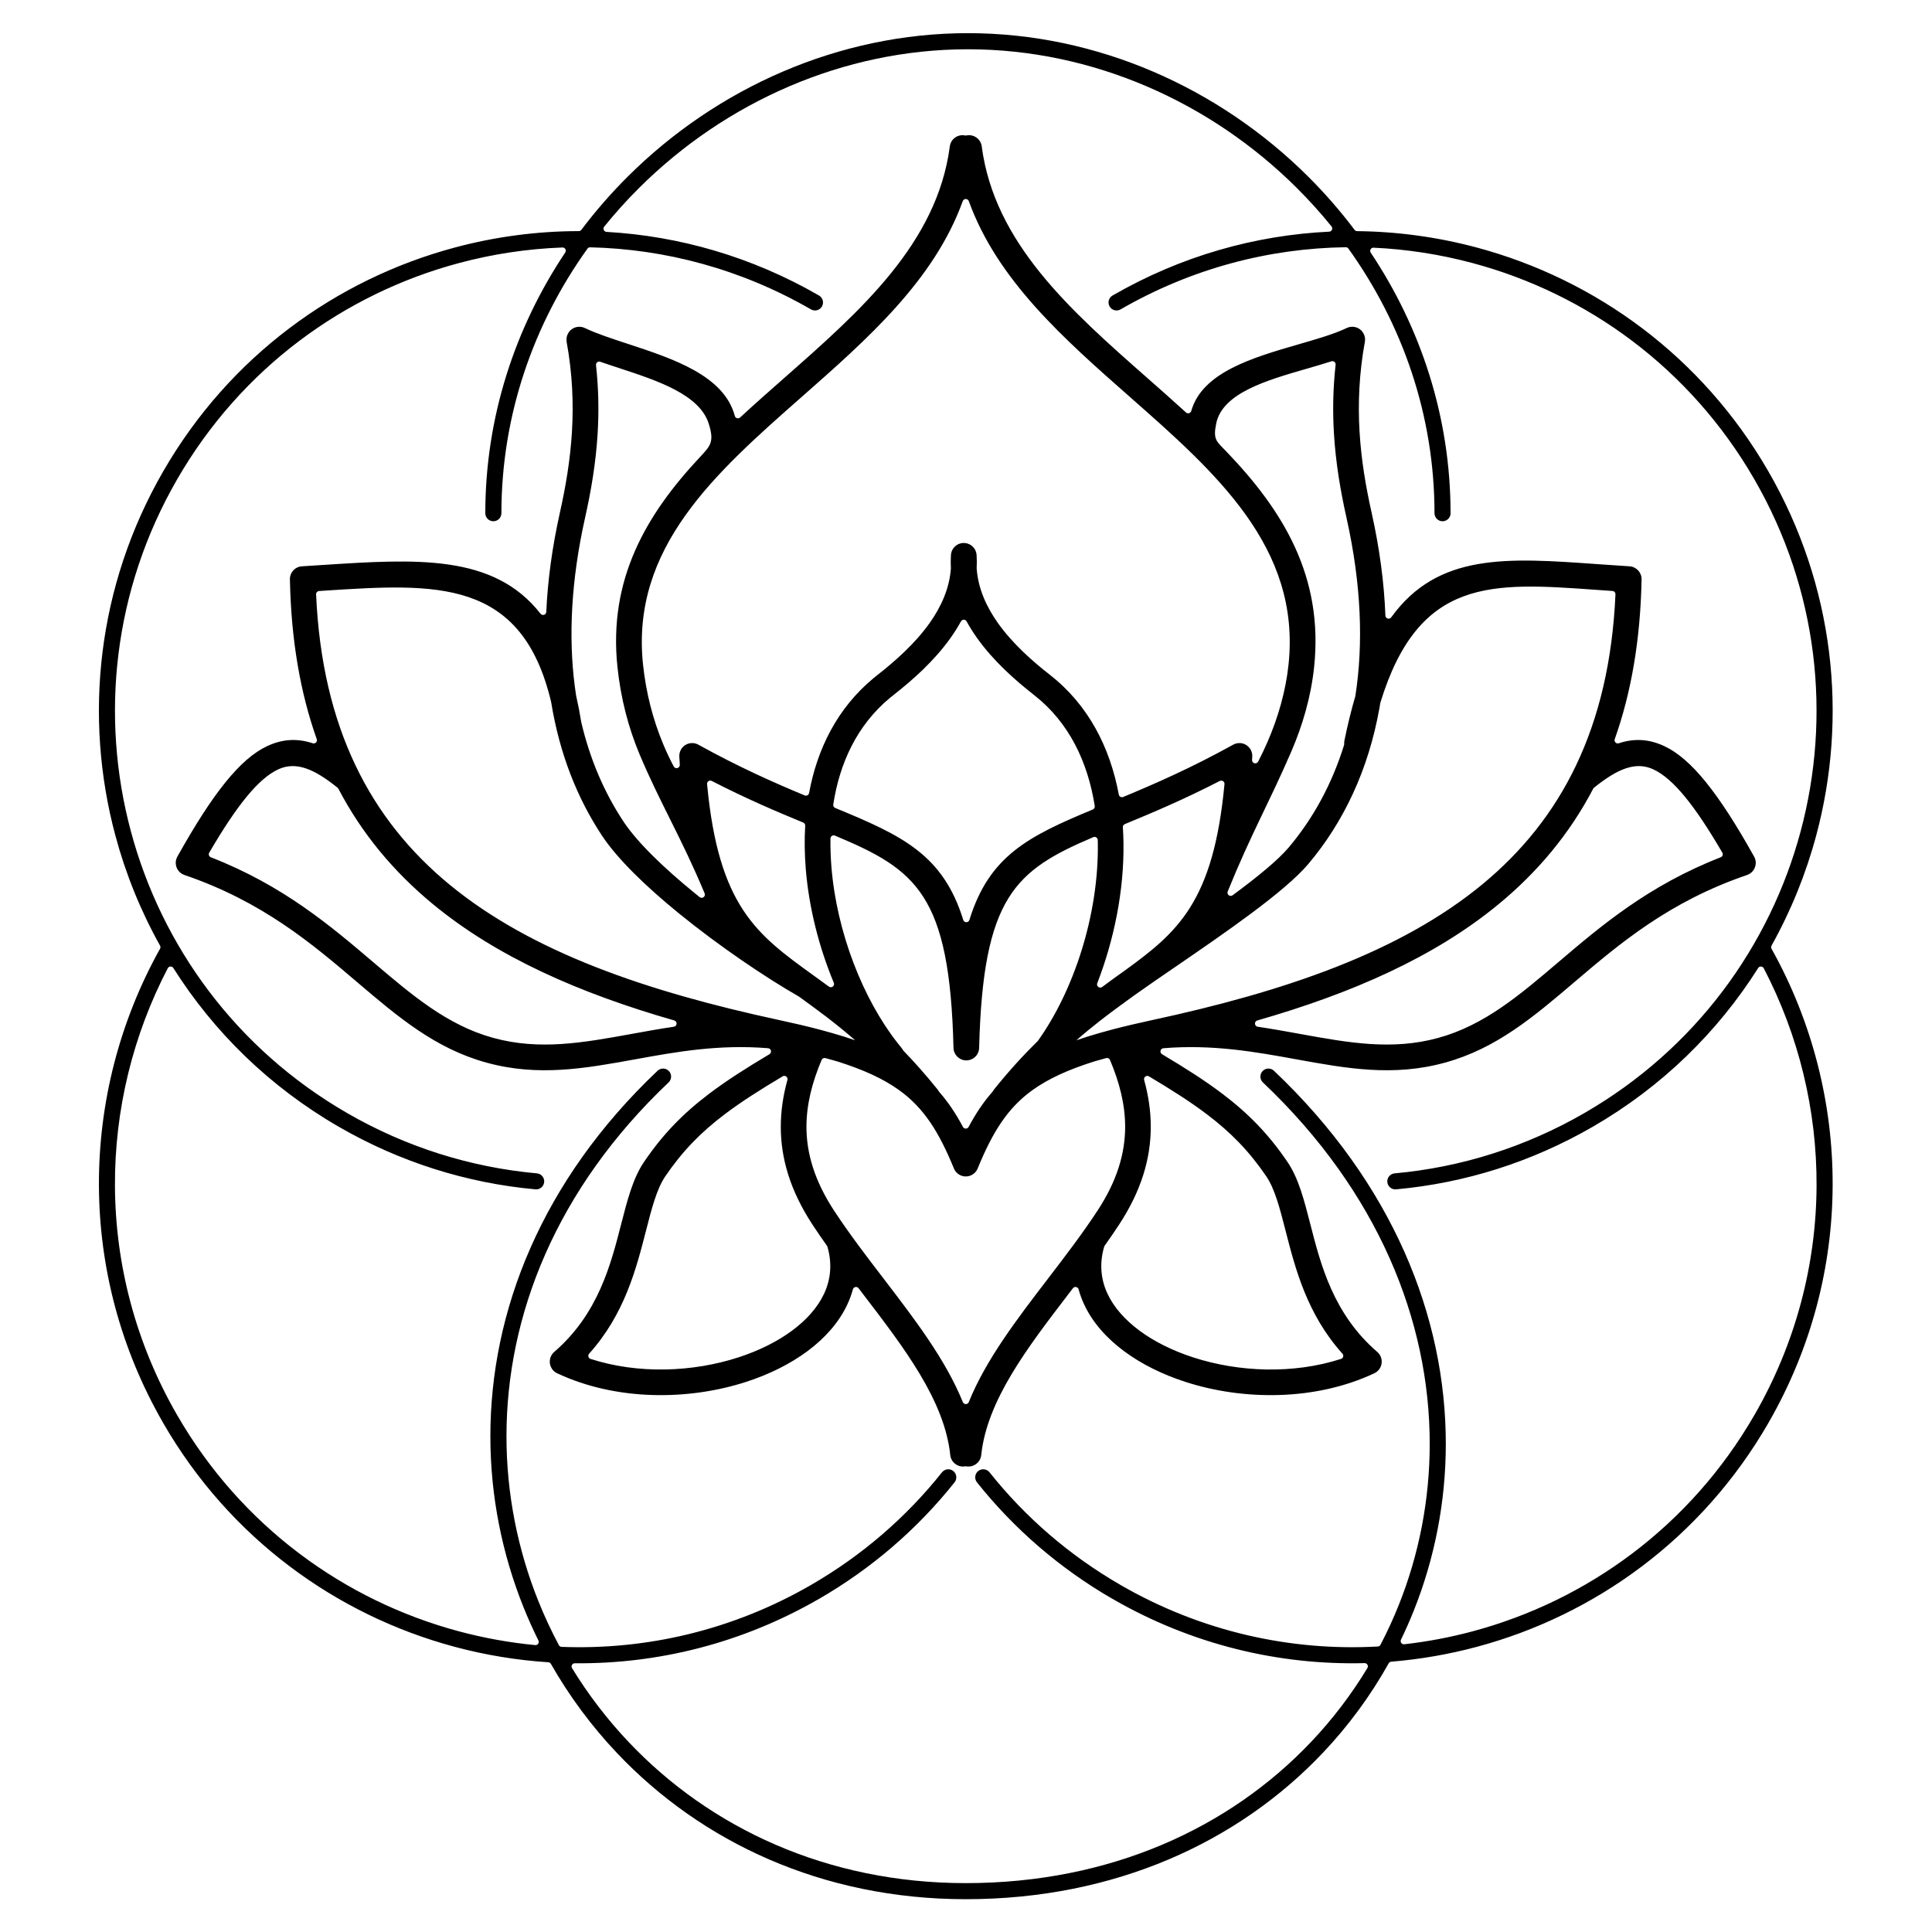 <?xml version="1.0" encoding="UTF-8"?> <svg xmlns="http://www.w3.org/2000/svg" width="208" height="208" viewBox="0 0 208 208" fill="none"> <path d="M61.01 36.805C60.943 36.435 61.031 36.074 61.225 35.786L61.228 35.782C61.23 35.781 61.23 35.779 61.231 35.778L61.243 35.76L61.248 35.753C61.25 35.751 61.251 35.75 61.252 35.748L61.26 35.736L61.27 35.723C61.272 35.722 61.272 35.72 61.273 35.719L61.278 35.713L61.291 35.697C61.292 35.695 61.294 35.693 61.295 35.692L61.299 35.687C61.304 35.681 61.309 35.674 61.314 35.668L61.32 35.661C61.326 35.655 61.33 35.649 61.336 35.644L61.343 35.636L61.356 35.621C61.358 35.619 61.359 35.617 61.362 35.615L61.366 35.611L61.379 35.597C61.38 35.595 61.382 35.594 61.383 35.592L61.404 35.571C61.594 35.385 61.842 35.252 62.124 35.201C62.429 35.146 62.729 35.196 62.986 35.325C62.988 35.325 62.99 35.327 62.992 35.328C64.213 35.911 65.839 36.445 67.543 37.004C72.458 38.617 77.949 40.42 79.111 44.779C79.144 44.9 79.23 44.989 79.35 45.023C79.469 45.058 79.589 45.029 79.681 44.945C81.248 43.496 82.866 42.071 84.49 40.641C92.641 33.464 100.894 26.195 102.257 15.758C102.356 15.002 103.049 14.468 103.806 14.567C103.84 14.572 103.873 14.577 103.906 14.584C103.954 14.594 103.997 14.594 104.046 14.584C104.079 14.577 104.112 14.572 104.146 14.567C104.903 14.468 105.596 15.002 105.695 15.758C107.058 26.195 115.311 33.463 123.462 40.641C124.883 41.892 126.301 43.142 127.683 44.405C127.775 44.488 127.892 44.516 128.011 44.483C128.131 44.449 128.217 44.363 128.251 44.244C129.439 40.069 134.89 38.491 139.855 37.055C141.779 36.499 143.62 35.967 144.961 35.326C144.963 35.325 144.965 35.324 144.967 35.323C145.224 35.195 145.524 35.145 145.828 35.2C146.111 35.25 146.358 35.384 146.549 35.57L146.569 35.59C146.571 35.592 146.572 35.593 146.574 35.596L146.587 35.609L146.591 35.614C146.593 35.616 146.594 35.618 146.596 35.62L146.609 35.634L146.614 35.64C146.616 35.642 146.617 35.643 146.618 35.645L146.631 35.66L146.637 35.667C146.643 35.673 146.648 35.679 146.653 35.686L146.656 35.69C146.658 35.692 146.659 35.694 146.66 35.695L146.673 35.711L146.678 35.717C146.679 35.719 146.68 35.72 146.681 35.721L146.691 35.735L146.7 35.746C146.701 35.748 146.702 35.749 146.703 35.751L146.708 35.759L146.721 35.776C146.722 35.778 146.723 35.779 146.723 35.78L146.726 35.785C146.921 36.072 147.008 36.434 146.942 36.803C146.318 40.226 146.189 43.431 146.369 46.464C146.551 49.518 147.043 52.391 147.656 55.135C148.535 59.064 149.02 62.779 149.152 66.273C149.157 66.424 149.254 66.548 149.398 66.592C149.542 66.636 149.691 66.586 149.779 66.464C154.804 59.51 162.252 60.04 171.999 60.736C173.164 60.819 174.364 60.904 175.433 60.969V60.971C176.167 61.014 176.744 61.629 176.733 62.372C176.607 68.918 175.607 74.608 173.844 79.576C173.799 79.704 173.828 79.837 173.923 79.934C174.018 80.031 174.15 80.064 174.279 80.021C175.918 79.481 177.511 79.541 179.198 80.336C182.088 81.697 185.028 85.384 188.85 92.222C189.221 92.889 188.981 93.731 188.314 94.102C188.239 94.143 188.163 94.177 188.085 94.203L188.086 94.204C179.68 97.07 174.332 101.623 169.533 105.707C165.096 109.483 161.106 112.878 155.574 114.402C149.988 115.941 144.963 115.029 139.534 114.042C135.194 113.253 130.581 112.416 125.253 112.853C125.1 112.865 124.978 112.97 124.943 113.12C124.909 113.27 124.972 113.418 125.104 113.496C127.641 115.006 129.749 116.354 131.587 117.745C134.416 119.885 136.575 122.102 138.611 125.096C139.802 126.849 140.398 129.173 141.074 131.808C142.193 136.172 143.553 141.474 148.279 145.551L148.278 145.552C148.421 145.675 148.54 145.829 148.625 146.012C148.948 146.703 148.65 147.525 147.959 147.848C141.63 150.826 133.852 150.801 127.585 148.763C125.124 147.963 122.88 146.848 121.029 145.477C119.125 144.066 117.632 142.376 116.734 140.467C116.481 139.929 116.276 139.377 116.122 138.811C116.087 138.68 115.986 138.587 115.854 138.562C115.722 138.536 115.594 138.584 115.512 138.691C115.355 138.897 115.198 139.102 115.041 139.307C110.595 145.112 106.259 150.772 105.641 156.644C105.563 157.404 104.884 157.957 104.125 157.879C104.093 157.876 104.062 157.871 104.031 157.866C103.99 157.859 103.955 157.859 103.914 157.866C103.883 157.871 103.852 157.876 103.82 157.879C103.061 157.957 102.382 157.404 102.304 156.644C101.686 150.773 97.35 145.113 92.904 139.307C92.747 139.102 92.59 138.897 92.433 138.691C92.351 138.583 92.223 138.535 92.091 138.562C91.958 138.587 91.858 138.681 91.823 138.811C91.669 139.377 91.464 139.929 91.211 140.467C90.313 142.376 88.82 144.066 86.916 145.477C85.065 146.848 82.821 147.963 80.36 148.763C74.092 150.801 66.315 150.826 59.986 147.848C59.295 147.525 58.997 146.703 59.32 146.012C59.405 145.829 59.524 145.675 59.667 145.552L59.666 145.551C64.392 141.473 65.752 136.171 66.871 131.808C67.547 129.173 68.143 126.849 69.334 125.096C71.37 122.102 73.53 119.885 76.358 117.745C78.196 116.355 80.304 115.005 82.841 113.496C82.973 113.417 83.036 113.269 83.002 113.119C82.967 112.97 82.845 112.865 82.692 112.852C77.365 112.415 72.751 113.253 68.412 114.042C62.983 115.028 57.958 115.941 52.371 114.402C46.839 112.878 42.851 109.483 38.413 105.706C33.615 101.622 28.266 97.07 19.86 94.204L19.86 94.202C19.782 94.176 19.707 94.142 19.632 94.101C18.965 93.73 18.725 92.888 19.096 92.221C22.918 85.383 25.857 81.697 28.748 80.335C30.434 79.54 32.028 79.481 33.667 80.02C33.795 80.063 33.928 80.03 34.023 79.934C34.118 79.837 34.147 79.703 34.101 79.575C32.348 74.633 31.349 68.975 31.215 62.47C31.215 62.464 31.214 62.459 31.214 62.453L31.213 62.43C31.168 61.667 31.75 61.012 32.513 60.968C33.179 60.927 33.972 60.876 34.754 60.825C44.825 60.172 53.16 59.633 58.194 66.073C58.285 66.189 58.432 66.235 58.573 66.19C58.714 66.145 58.807 66.023 58.813 65.875C58.965 62.495 59.445 58.913 60.29 55.133C60.903 52.39 61.395 49.516 61.577 46.462C61.757 43.43 61.629 40.225 61.004 36.802L61.01 36.805ZM156.171 55.251C156.171 55.73 155.783 56.118 155.305 56.118C154.826 56.118 154.438 55.73 154.438 55.251C154.438 44.662 150.961 34.843 145.169 26.762C145.101 26.667 145 26.616 144.883 26.617C136.631 26.73 128.293 28.892 120.639 33.311C120.226 33.548 119.698 33.406 119.461 32.992C119.223 32.579 119.366 32.052 119.779 31.814C127.154 27.556 135.142 25.323 143.099 24.941C143.233 24.935 143.344 24.859 143.399 24.737C143.454 24.615 143.436 24.481 143.352 24.377C142.176 22.922 140.92 21.532 139.594 20.213C130.341 11.01 117.664 5.304 104.21 5.304C90.756 5.304 78.08 11.01 68.826 20.213C67.493 21.538 66.232 22.937 65.049 24.401C64.965 24.505 64.948 24.637 65.002 24.759C65.056 24.881 65.166 24.957 65.299 24.965C73.109 25.408 80.936 27.636 88.172 31.814C88.585 32.052 88.728 32.58 88.49 32.993C88.253 33.406 87.725 33.548 87.312 33.311C79.802 28.975 71.634 26.812 63.534 26.626C63.416 26.623 63.313 26.675 63.245 26.771C57.457 34.85 53.982 44.668 53.982 55.251C53.982 55.73 53.594 56.118 53.115 56.118C52.636 56.118 52.248 55.73 52.248 55.251C52.248 44.904 55.455 35.266 60.855 27.183C60.929 27.073 60.935 26.938 60.869 26.822C60.804 26.706 60.687 26.64 60.554 26.645C56.779 26.783 53.038 27.349 49.407 28.322C37.059 31.63 25.974 39.649 19.077 51.595C12.181 63.539 10.78 77.15 14.089 89.496C17.397 101.844 25.416 112.929 37.362 119.826L37.362 119.827C40.557 121.673 43.872 123.124 47.248 124.197C50.719 125.3 54.259 126.004 57.805 126.325C58.279 126.367 58.63 126.788 58.587 127.262C58.544 127.737 58.124 128.088 57.649 128.045C53.982 127.713 50.32 126.984 46.725 125.842C43.233 124.732 39.805 123.231 36.502 121.324L36.495 121.322C28.994 116.991 22.99 111.064 18.662 104.217C18.594 104.11 18.482 104.051 18.355 104.056C18.228 104.062 18.121 104.129 18.062 104.242C14.296 111.465 12.334 119.528 12.376 127.687C12.419 136.076 14.579 144.569 19.075 152.356L19.076 152.356C25.973 164.301 37.057 172.32 49.406 175.629C52.094 176.349 54.843 176.846 57.621 177.112C57.75 177.125 57.867 177.071 57.94 176.964C58.013 176.858 58.023 176.729 57.965 176.613C57.39 175.454 56.86 174.271 56.376 173.07C54.044 167.275 52.793 161.024 52.793 154.625C52.793 141.21 58.278 127.143 70.792 115.279C71.138 114.95 71.685 114.963 72.014 115.309C72.343 115.655 72.33 116.202 71.984 116.531C59.846 128.038 54.527 141.654 54.527 154.625C54.527 160.806 55.733 166.839 57.981 172.426C58.626 174.029 59.358 175.595 60.17 177.119C60.23 177.231 60.336 177.297 60.463 177.302C69.554 177.652 78.85 175.526 87.308 170.643L87.308 170.641C90.069 169.047 92.62 167.229 94.951 165.225C97.338 163.172 99.497 160.921 101.416 158.51C101.713 158.136 102.257 158.074 102.631 158.371C103.005 158.668 103.067 159.213 102.77 159.586C100.786 162.079 98.551 164.409 96.076 166.538C93.664 168.611 91.027 170.49 88.175 172.138H88.171C79.88 176.924 70.814 179.154 61.887 179.068C61.758 179.067 61.646 179.131 61.582 179.244C61.519 179.357 61.521 179.486 61.588 179.596C63.335 182.447 65.381 185.121 67.699 187.567C76.425 196.772 89.01 202.738 103.976 202.738C119.575 202.738 132.406 196.762 141.154 187.533C143.469 185.092 145.497 182.423 147.216 179.579C147.283 179.468 147.284 179.338 147.218 179.226C147.153 179.113 147.04 179.05 146.91 179.053C137.711 179.291 128.332 177.077 119.778 172.138H119.774C116.921 170.49 114.284 168.612 111.873 166.538C109.398 164.41 107.163 162.079 105.179 159.587C104.882 159.213 104.944 158.669 105.318 158.371C105.692 158.074 106.236 158.136 106.533 158.51C108.452 160.921 110.611 163.173 112.997 165.225C115.329 167.23 117.88 169.047 120.641 170.641L120.64 170.643C129.363 175.678 138.976 177.783 148.336 177.263C148.461 177.257 148.565 177.189 148.623 177.078C149.355 175.68 150.014 174.245 150.599 172.78C152.771 167.342 153.924 161.468 153.924 155.434C153.924 142.251 148.403 128.323 135.964 116.533C135.618 116.204 135.605 115.657 135.934 115.311C136.263 114.965 136.81 114.951 137.156 115.28C149.969 127.426 155.656 141.807 155.656 155.435C155.656 161.679 154.459 167.768 152.203 173.416C151.782 174.47 151.325 175.507 150.831 176.527C150.775 176.644 150.785 176.773 150.86 176.879C150.935 176.985 151.053 177.037 151.182 177.023C153.669 176.742 156.129 176.276 158.542 175.63C170.89 172.321 181.975 164.302 188.872 152.356L188.873 152.357C193.368 144.57 195.529 136.077 195.572 127.688C195.614 119.529 193.652 111.466 189.886 104.243C189.827 104.13 189.72 104.062 189.592 104.057C189.465 104.051 189.354 104.11 189.285 104.218C184.959 111.065 178.954 116.992 171.453 121.322L171.446 121.325C168.142 123.231 164.715 124.732 161.222 125.843C157.628 126.985 153.966 127.713 150.298 128.045C149.824 128.088 149.403 127.738 149.361 127.263C149.318 126.789 149.668 126.368 150.143 126.325C153.689 126.005 157.228 125.301 160.7 124.197C164.076 123.124 167.39 121.673 170.586 119.828L170.585 119.827C182.53 112.93 190.55 101.845 193.859 89.497C197.168 77.148 195.766 63.538 188.871 51.596C181.974 39.651 170.889 31.631 158.541 28.322C155.065 27.391 151.489 26.833 147.879 26.666C147.745 26.66 147.627 26.724 147.561 26.842C147.495 26.958 147.5 27.093 147.575 27.204C152.967 35.282 156.167 44.912 156.167 55.252L156.171 55.251ZM62.59 24.743C64.125 22.705 65.803 20.782 67.608 18.987C77.177 9.47 90.29 3.57 104.211 3.57C118.131 3.57 131.244 9.47 140.814 18.987C142.619 20.782 144.299 22.708 145.834 24.746C145.901 24.835 145.995 24.883 146.107 24.884C150.472 24.93 154.802 25.527 158.992 26.649C171.767 30.072 183.236 38.369 190.372 50.727C197.509 63.087 198.96 77.169 195.536 89.942C194.431 94.066 192.818 98.055 190.724 101.805C190.664 101.914 190.664 102.035 190.724 102.143C195.075 109.934 197.349 118.756 197.303 127.694C197.258 136.376 195.023 145.164 190.372 153.219V153.223C183.237 165.581 171.768 173.879 158.992 177.3C155.981 178.107 152.898 178.642 149.782 178.897C149.663 178.906 149.566 178.969 149.507 179.073C147.562 182.552 145.182 185.796 142.408 188.722C133.348 198.28 120.083 204.469 103.977 204.469C88.507 204.469 75.486 198.291 66.448 188.756C63.68 185.836 61.287 182.602 59.311 179.134C59.252 179.03 59.152 178.967 59.032 178.96C55.623 178.739 52.249 178.181 48.962 177.3C36.187 173.878 24.718 165.581 17.582 153.223V153.219C12.931 145.164 10.696 136.376 10.651 127.694C10.605 118.757 12.879 109.935 17.23 102.143C17.29 102.035 17.29 101.913 17.23 101.805C15.136 98.055 13.523 94.067 12.418 89.942C8.995 77.168 10.446 63.088 17.582 50.727C24.717 38.368 36.187 30.071 48.962 26.649C53.301 25.487 57.792 24.886 62.314 24.881C62.426 24.881 62.523 24.833 62.59 24.743L62.59 24.743ZM76.299 45.603C75.305 42.468 70.754 40.973 66.688 39.638C65.984 39.407 65.292 39.18 64.625 38.948C64.509 38.908 64.391 38.927 64.295 39.004C64.199 39.08 64.153 39.191 64.167 39.313C64.448 41.866 64.482 44.298 64.344 46.628C64.154 49.832 63.636 52.849 62.992 55.732C61.489 62.451 61.192 68.492 61.874 73.827C61.919 74.179 61.968 74.528 62.022 74.874C62.023 74.883 62.024 74.89 62.026 74.898C62.229 75.781 62.412 76.713 62.571 77.703C62.571 77.709 62.573 77.715 62.574 77.721C62.575 77.731 62.577 77.74 62.579 77.75C63.523 81.782 65.075 85.347 67.111 88.427C68.636 90.735 71.545 93.51 74.844 96.195C75.003 96.326 75.163 96.455 75.324 96.584C75.45 96.684 75.621 96.687 75.749 96.591C75.878 96.495 75.923 96.329 75.861 96.181C73.395 90.251 71.005 86.347 68.849 81.191C67.648 78.321 66.832 75.194 66.475 71.81C65.479 62.348 69.573 55.39 75.361 49.206C76.507 47.982 76.917 47.556 76.299 45.605L76.299 45.603ZM73.187 82.333C73.168 82.043 73.151 81.75 73.135 81.453H73.135C73.122 81.203 73.177 80.946 73.308 80.711C73.679 80.044 74.52 79.804 75.188 80.175C79.563 82.598 83.359 84.272 86.632 85.635C86.732 85.676 86.835 85.671 86.931 85.619C87.026 85.568 87.087 85.484 87.106 85.377C87.986 80.609 90.148 76.255 94.014 73.037C94.172 72.906 94.322 72.784 94.462 72.675C96.4 71.157 98.51 69.287 100.071 67.094C101.314 65.348 102.209 63.387 102.371 61.226C102.372 61.21 102.372 61.197 102.372 61.182C102.347 60.715 102.349 60.239 102.379 59.755C102.427 58.992 103.084 58.412 103.847 58.46C104.558 58.505 105.11 59.078 105.143 59.774C105.172 60.252 105.173 60.721 105.149 61.182C105.148 61.197 105.148 61.211 105.15 61.226C105.312 63.387 106.207 65.348 107.449 67.094C109.01 69.287 111.12 71.157 113.059 72.675C117.197 75.915 119.509 80.492 120.451 85.544C120.471 85.65 120.532 85.734 120.626 85.785C120.721 85.837 120.825 85.842 120.924 85.801C124.277 84.409 128.19 82.704 132.716 80.201C132.719 80.199 132.722 80.197 132.726 80.195C132.954 80.059 133.223 79.986 133.507 80.001C134.27 80.039 134.857 80.689 134.818 81.452C134.811 81.575 134.804 81.696 134.798 81.817C134.788 81.983 134.892 82.128 135.052 82.172C135.212 82.216 135.376 82.144 135.452 81.998C135.807 81.311 136.143 80.607 136.455 79.889C137.599 77.252 138.422 74.421 138.726 71.527C140.051 58.942 130.908 50.892 121.632 42.723C114.547 36.484 107.388 30.179 104.302 21.652C104.252 21.513 104.125 21.423 103.977 21.423C103.828 21.423 103.702 21.512 103.651 21.652C100.566 30.179 93.407 36.484 86.322 42.723C77.045 50.892 67.902 58.943 69.227 71.527C69.554 74.625 70.303 77.492 71.406 80.128C71.748 80.947 72.125 81.743 72.534 82.517C72.611 82.663 72.776 82.734 72.935 82.688C73.094 82.643 73.197 82.497 73.187 82.333L73.187 82.333ZM132.175 95.976C132.117 96.122 132.16 96.283 132.284 96.38C132.409 96.477 132.576 96.479 132.703 96.385C135.328 94.448 137.583 92.617 138.759 91.219C141.344 88.149 143.38 84.473 144.703 80.211C144.716 80.169 144.72 80.131 144.718 80.087C144.71 79.968 144.718 79.845 144.743 79.722C145.096 77.994 145.485 76.418 145.908 74.977C145.913 74.962 145.915 74.948 145.918 74.933C146.794 69.325 146.568 62.912 144.962 55.733C144.318 52.849 143.8 49.832 143.61 46.629C143.471 44.285 143.506 41.837 143.793 39.267C143.806 39.146 143.762 39.036 143.668 38.96C143.573 38.883 143.457 38.861 143.342 38.898C142.475 39.177 141.56 39.442 140.626 39.712C136.346 40.95 131.619 42.318 130.94 45.583C130.571 47.362 130.977 47.514 132.047 48.629C138.121 54.958 142.506 62.052 141.479 71.81C141.144 74.994 140.244 78.098 138.991 80.985C136.538 86.638 134.69 89.769 132.176 95.977L132.175 95.976ZM89.92 86.986C97.183 89.971 101.528 92.03 103.705 99.04C103.751 99.188 103.882 99.285 104.036 99.284C104.19 99.284 104.321 99.187 104.367 99.04C106.492 92.163 110.678 90.041 117.651 87.151C117.801 87.088 117.886 86.937 117.861 86.777C117.119 82.054 115.102 77.783 111.359 74.852C109.25 73.201 106.943 71.151 105.197 68.697C104.785 68.119 104.405 67.519 104.065 66.898C104.003 66.784 103.891 66.718 103.761 66.718C103.631 66.718 103.519 66.785 103.457 66.898C103.117 67.519 102.737 68.119 102.326 68.697C100.579 71.151 98.273 73.201 96.163 74.852C96.023 74.963 95.895 75.066 95.781 75.16C92.277 78.076 90.394 82.144 89.709 86.612C89.685 86.773 89.77 86.924 89.92 86.986L89.92 86.986ZM111.753 112.042C115.594 106.672 118.307 98.483 118.192 90.76C118.19 90.653 118.188 90.546 118.185 90.439C118.182 90.32 118.125 90.22 118.026 90.156C117.926 90.092 117.811 90.082 117.703 90.129C109.31 93.698 105.829 96.53 105.415 112.813C105.397 113.576 104.764 114.18 104.001 114.162C103.261 114.144 102.67 113.546 102.653 112.813C102.254 96.255 98.627 93.62 89.889 89.962C89.779 89.916 89.665 89.927 89.565 89.992C89.466 90.057 89.41 90.158 89.408 90.277C89.393 91.284 89.428 92.301 89.51 93.319C90.086 100.415 92.925 107.553 96.603 112.251C96.758 112.449 96.906 112.632 97.044 112.799C97.107 112.874 97.16 112.955 97.205 113.038C97.221 113.069 97.239 113.093 97.262 113.117C98.453 114.348 99.68 115.728 100.94 117.295C100.992 117.36 101.037 117.428 101.076 117.498C101.089 117.522 101.102 117.541 101.12 117.561C102.089 118.662 102.914 119.902 103.671 121.322C103.733 121.438 103.846 121.505 103.977 121.505C104.108 121.505 104.222 121.438 104.283 121.322C105.04 119.902 105.865 118.662 106.834 117.561C106.852 117.54 106.866 117.521 106.878 117.498C106.917 117.428 106.962 117.36 107.015 117.295C108.638 115.275 110.207 113.566 111.715 112.087C111.73 112.072 111.743 112.059 111.755 112.041L111.753 112.042ZM89.769 105.81C88.185 101.999 87.09 97.756 86.748 93.535C86.622 91.98 86.597 90.427 86.687 88.897C86.695 88.747 86.612 88.613 86.473 88.556C83.613 87.379 80.344 85.988 76.629 84.078C76.513 84.018 76.383 84.026 76.276 84.098C76.168 84.172 76.113 84.289 76.125 84.418C77.361 97.593 81.472 100.601 87.516 104.965C87.519 104.968 87.523 104.97 87.527 104.972C87.557 104.992 87.585 105.013 87.612 105.034C87.616 105.037 87.619 105.039 87.623 105.042C88.15 105.423 88.691 105.813 89.244 106.22C89.371 106.314 89.539 106.311 89.663 106.214C89.788 106.116 89.83 105.954 89.769 105.808L89.769 105.81ZM120.888 89.064C120.924 89.615 120.946 90.17 120.954 90.726C121.031 95.85 119.946 101.168 118.132 105.853C118.075 106 118.12 106.159 118.244 106.254C118.369 106.349 118.534 106.351 118.66 106.258C118.815 106.144 118.97 106.031 119.123 105.919C119.13 105.914 119.135 105.909 119.141 105.905C119.161 105.888 119.182 105.872 119.203 105.856C119.747 105.449 120.38 104.995 121.079 104.502C126.772 100.374 130.637 97.122 131.828 84.42C131.841 84.291 131.785 84.174 131.677 84.1C131.57 84.027 131.44 84.02 131.325 84.079C127.431 86.082 124.042 87.511 121.102 88.722C120.962 88.779 120.878 88.914 120.888 89.065L120.888 89.064ZM86.001 107.284C82.458 105.259 77.461 101.892 73.099 98.341C69.603 95.496 66.494 92.511 64.803 89.954C62.133 85.915 60.233 81.118 59.339 75.597C59.338 75.588 59.336 75.581 59.334 75.572C56.167 62.218 46.915 62.815 34.931 63.591L34.355 63.629C34.167 63.641 34.023 63.801 34.031 63.99C34.667 78.413 39.921 88.245 48.361 95.207C57.224 102.52 69.65 106.755 83.965 109.836C85.447 110.155 86.812 110.475 88.074 110.805C88.08 110.807 88.086 110.808 88.093 110.81C88.144 110.82 88.195 110.833 88.246 110.85C88.253 110.852 88.258 110.854 88.265 110.855C89.154 111.09 89.992 111.329 90.782 111.575C90.784 111.576 90.785 111.576 90.787 111.577C90.829 111.589 90.87 111.601 90.912 111.613C90.945 111.623 90.976 111.634 91.007 111.646C91.014 111.648 91.019 111.65 91.025 111.652C91.381 111.765 91.728 111.88 92.065 111.997C89.898 110.103 87.878 108.639 86.03 107.304C86.02 107.297 86.011 107.291 85.999 107.285L86.001 107.284ZM115.886 111.996C116.223 111.88 116.569 111.765 116.926 111.652C116.932 111.65 116.938 111.648 116.944 111.645C116.975 111.634 117.007 111.623 117.039 111.613C117.081 111.601 117.123 111.589 117.164 111.576C117.166 111.576 117.167 111.576 117.169 111.575C117.96 111.329 118.797 111.089 119.686 110.854C119.693 110.852 119.698 110.851 119.705 110.849C119.756 110.832 119.807 110.819 119.859 110.809C119.865 110.807 119.871 110.806 119.878 110.804C121.14 110.474 122.505 110.154 123.987 109.835C138.302 106.755 150.729 102.519 159.591 95.207C168.031 88.243 173.285 78.411 173.921 63.986C173.929 63.798 173.786 63.637 173.598 63.625C172.975 63.582 172.387 63.54 171.807 63.499C160.578 62.698 152.758 62.141 148.615 75.636C148.61 75.651 148.607 75.665 148.604 75.682C148.576 75.856 148.546 76.03 148.516 76.202C147.328 82.907 144.635 88.526 140.871 92.997C138.337 96.008 131.868 100.442 126.515 104.11C124.929 105.197 123.443 106.215 122.186 107.111L121.996 107.249C121.736 107.437 121.471 107.628 121.203 107.822C121.086 107.908 120.972 107.993 120.861 108.076C120.832 108.098 120.802 108.119 120.771 108.138C120.765 108.142 120.759 108.146 120.752 108.151C119.231 109.261 117.605 110.493 115.886 111.995L115.886 111.996ZM123.18 116.269C123.641 117.939 123.897 119.623 123.893 121.342C123.887 124.718 122.887 128.172 120.488 131.835C119.985 132.602 119.462 133.364 118.924 134.12C118.9 134.153 118.884 134.185 118.874 134.224C118.34 136.058 118.522 137.769 119.241 139.3C119.935 140.774 121.132 142.111 122.681 143.259C124.284 144.446 126.258 145.422 128.446 146.133C133.336 147.723 139.218 147.97 144.378 146.3C144.493 146.263 144.574 146.177 144.606 146.06C144.637 145.944 144.61 145.829 144.529 145.739C140.712 141.49 139.46 136.608 138.404 132.493C137.793 130.108 137.253 128.005 136.331 126.648C134.489 123.939 132.518 121.92 129.924 119.957C128.185 118.642 126.154 117.342 123.692 115.879C123.568 115.805 123.419 115.814 123.305 115.902C123.189 115.989 123.142 116.13 123.181 116.269L123.18 116.269ZM119.091 113.914C118.675 114.023 118.255 114.14 117.83 114.267C117.819 114.27 117.808 114.273 117.798 114.277C117.793 114.278 117.788 114.279 117.783 114.281C114.979 115.168 112.861 116.144 111.191 117.337C108.463 119.284 106.85 121.909 105.255 125.799C105.12 126.129 104.858 126.406 104.503 126.552C103.796 126.843 102.989 126.505 102.699 125.799C101.104 121.908 99.491 119.284 96.763 117.337C95.093 116.144 92.975 115.168 90.17 114.281C90.165 114.279 90.161 114.278 90.156 114.277C90.146 114.274 90.135 114.27 90.124 114.267C89.7 114.14 89.279 114.023 88.863 113.914C88.695 113.87 88.524 113.954 88.456 114.114C87.435 116.529 86.818 118.917 86.823 121.342C86.829 124.183 87.698 127.132 89.785 130.319C91.417 132.81 93.272 135.233 95.109 137.631C98.488 142.043 101.807 146.376 103.657 150.947C103.711 151.081 103.834 151.164 103.978 151.164C104.123 151.164 104.246 151.081 104.3 150.947C106.15 146.376 109.468 142.043 112.848 137.631C114.685 135.233 116.54 132.81 118.172 130.319C120.259 127.132 121.128 124.183 121.134 121.342C121.138 118.917 120.522 116.529 119.501 114.114C119.433 113.954 119.261 113.87 119.094 113.914H119.091ZM171.524 84.915C168.959 89.817 165.516 93.9 161.346 97.34C154.429 103.047 145.539 106.941 135.362 109.864C135.203 109.909 135.101 110.055 135.111 110.22C135.122 110.384 135.243 110.516 135.407 110.539C136.99 110.773 138.523 111.052 140.025 111.325C145.136 112.254 149.866 113.113 154.852 111.739C159.793 110.378 163.559 107.172 167.749 103.607C172.37 99.674 177.481 95.323 185.254 92.295C185.352 92.257 185.421 92.186 185.456 92.086C185.49 91.987 185.481 91.888 185.428 91.797C182.414 86.634 180.119 83.828 178.021 82.84C176.099 81.934 174.131 82.776 171.613 84.805C171.575 84.836 171.547 84.87 171.524 84.914L171.524 84.915ZM89.03 134.119C88.491 133.362 87.968 132.601 87.466 131.835C85.066 128.171 84.067 124.717 84.06 121.341C84.057 119.622 84.312 117.938 84.774 116.268C84.812 116.129 84.765 115.988 84.65 115.901C84.535 115.813 84.386 115.805 84.262 115.878C81.801 117.342 79.769 118.641 78.03 119.956C75.435 121.919 73.465 123.938 71.623 126.647C70.701 128.004 70.162 130.107 69.55 132.492C68.495 136.607 67.242 141.489 63.425 145.738C63.345 145.828 63.317 145.943 63.348 146.059C63.379 146.176 63.461 146.262 63.576 146.299C68.736 147.969 74.619 147.722 79.508 146.133C81.696 145.421 83.67 144.445 85.273 143.258C86.823 142.11 88.019 140.773 88.713 139.299C89.433 137.769 89.614 136.058 89.081 134.223C89.069 134.184 89.053 134.152 89.031 134.119L89.03 134.119ZM72.591 109.863C62.415 106.94 53.525 103.047 46.607 97.34C42.438 93.899 38.995 89.817 36.43 84.914C36.407 84.87 36.379 84.836 36.34 84.805C33.823 82.775 31.854 81.934 29.933 82.84C27.835 83.828 25.54 86.635 22.526 91.797C22.473 91.888 22.464 91.986 22.498 92.086C22.533 92.185 22.602 92.257 22.7 92.295C30.472 95.323 35.583 99.673 40.205 103.607C44.394 107.172 48.16 110.378 53.101 111.739C58.087 113.113 62.817 112.253 67.929 111.325C69.43 111.052 70.964 110.773 72.547 110.539C72.71 110.515 72.832 110.384 72.842 110.22C72.853 110.055 72.751 109.909 72.592 109.863L72.591 109.863Z" fill="black"></path> </svg> 